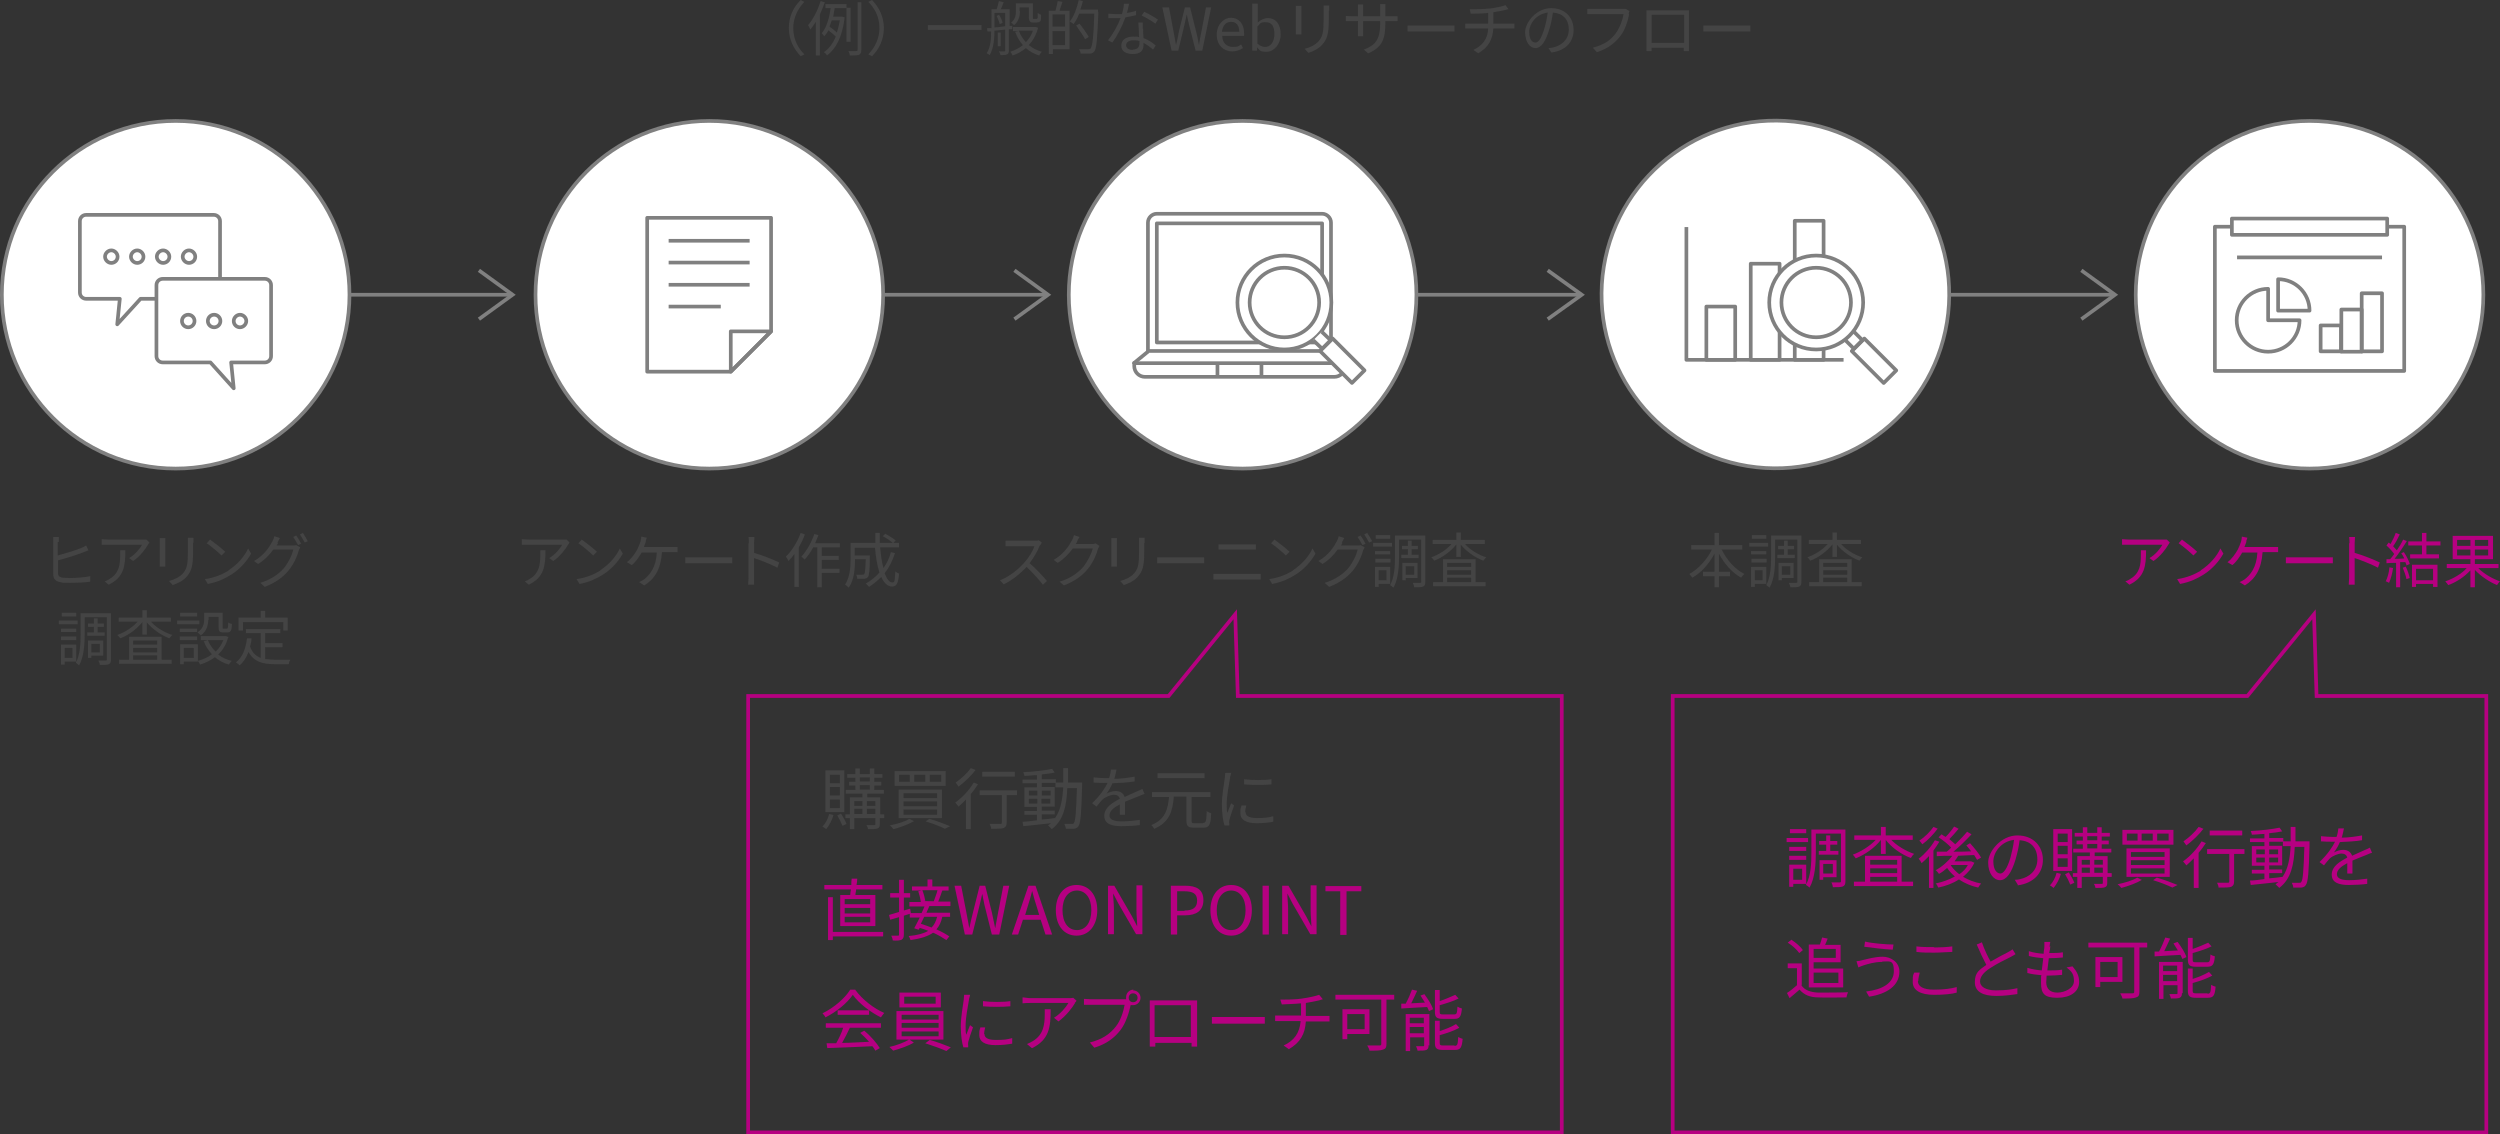 <?xml version="1.0" encoding="UTF-8"?>
<svg id="_レイヤー_2" data-name=" レイヤー 2" xmlns="http://www.w3.org/2000/svg" version="1.1" viewBox="0 0 676 306.7">
  <rect x="0" y="0" width="676" height="306.7" fill="#333333" stroke="none"/>
  <defs>
    <style>
      .cls-1, .cls-2, .cls-3, .cls-4, .cls-5, .cls-6 {
        stroke: gray;
      }

      .cls-1, .cls-2, .cls-7 {
        stroke-miterlimit: 10;
      }

      .cls-1, .cls-4, .cls-5 {
        fill: #fff;
      }

      .cls-2, .cls-3, .cls-7, .cls-6 {
        fill: none;
      }

      .cls-3, .cls-4 {
        stroke-width: 1px;
      }

      .cls-3, .cls-4, .cls-5, .cls-6 {
        stroke-linejoin: round;
      }

      .cls-8 {
        fill: #444;
      }

      .cls-8, .cls-9 {
        stroke-width: 0px;
      }

      .cls-9 {
        fill: #b60081;
      }

      .cls-7 {
        stroke: #b60081;
      }
    </style>
  </defs>
  <g id="DESIGN">
    <path class="cls-8" d="M216.5,0l1,.5c-1.8,1.9-3,4.3-3,7.1s1.1,5.2,3,7.1l-1,.5c-1.9-2-3.2-4.5-3.2-7.6S214.5,2,216.5,0h0Z"/>
    <path class="cls-8" d="M223,.7c-.4,1.1-.8,2.1-1.3,3.2v11.1h-1.1V5.9c-.5.8-1,1.5-1.5,2.1-.1-.3-.4-.9-.6-1.2,1.4-1.6,2.6-4,3.4-6.5l1.1.3h0ZM223.1,1.1h5.8v1.1h-3.2c-.1.7-.3,1.5-.4,2.3h2.4s.7.2.7.2c-.6,5.2-2.4,8.6-4.8,10.3-.1-.3-.5-.7-.8-.9,1.3-.9,2.4-2.3,3.2-4.2-.5-.5-1.3-1.2-2-1.7-.3.6-.7,1.1-1.1,1.6-.2-.2-.5-.6-.7-.8,1.4-1.7,2.1-4.4,2.4-6.8h-1.4v-1.1h0ZM224.9,5.5c-.2.6-.4,1.2-.6,1.7.7.5,1.5,1.1,2,1.6.3-1,.6-2.1.8-3.3h-2.2ZM230,11.3h-1.1V2.1h1.1v9.2ZM232.9.6v12.9c0,.7-.2,1.1-.6,1.3-.4.2-1.2.2-2.5.2,0-.3-.2-.8-.4-1.2,1,0,1.8,0,2.1,0,.3,0,.4,0,.4-.4V.6h1.1Z"/>
    <path class="cls-8" d="M235.8,15.2l-1-.5c1.8-1.9,3-4.3,3-7.1s-1.1-5.2-3-7.1L235.8,0c1.9,2,3.2,4.5,3.2,7.6s-1.3,5.7-3.2,7.6h0Z"/>
    <path class="cls-8" d="M265.4,6.8v1.3h-14.5v-1.3s14.5,0,14.5,0Z"/>
    <path class="cls-8" d="M272.8,7.9v5.8c0,.5-.1.8-.5,1-.4.2-.9.2-1.8.2,0-.3-.2-.7-.4-1h1.4c.2,0,.3,0,.3-.2v-5.7c-1,.1-2,.2-2.9.3,0,2-.2,4.8-1.3,6.6-.2-.2-.6-.4-.8-.5,1.1-1.7,1.2-4,1.2-5.9h-1c0,.1-.1-.9-.1-.9h1.2V2.5h1.4c.2-.7.5-1.6.6-2.2l1.3.3c-.3.7-.5,1.4-.8,1.9h2.4v4.5h.7c0,0,0,.9,0,.9h-.8ZM268.9,7.4c.9,0,1.9-.2,2.9-.3v-3.6h-2.9v3.9h0ZM270.2,4.1c.4.6.8,1.5.9,2.1l-.8.3c-.1-.6-.5-1.5-.8-2.2,0,0,.7-.3.7-.3ZM270.6,12.5h-.8v-3.7h.8v3.7ZM280.7,7.5c-.5,1.9-1.4,3.5-2.5,4.7,1,.8,2.1,1.4,3.5,1.8-.2.2-.6.7-.7,1-1.4-.4-2.6-1.1-3.6-2-1.1.9-2.3,1.6-3.6,2-.1-.3-.4-.8-.6-1,1.2-.4,2.4-1,3.4-1.8-.9-1-1.6-2.2-2.1-3.6l.9-.2h-1.5v-1.1h6.1s.7.2.7.2h0ZM275.8,3c0,1.2-.3,2.8-1.6,3.8-.2-.2-.6-.6-.8-.7,1.2-.9,1.3-2.1,1.3-3.1V.9h4.6v3.7c0,.3,0,.5,0,.5,0,0,.2,0,.3,0h.4c.1,0,.3,0,.4,0,0,0,.1-.1.2-.3,0-.2,0-.7,0-1.3.2.2.6.4.9.5,0,.6,0,1.3-.1,1.5,0,.3-.3.4-.5.5-.2,0-.5.1-.7.1h-.8c-.3,0-.6,0-.9-.3-.2-.2-.3-.5-.3-1.3V2h-2.5v1h0ZM275.5,8.3c.4,1.2,1.1,2.2,1.9,3.1.8-.8,1.5-1.9,1.9-3.1h-3.8Z"/>
    <path class="cls-8" d="M287.3.5c-.3.8-.6,1.7-.8,2.4h2.7v10.4h-4.5v1.3h-1.1V2.9h1.8c.2-.8.5-1.8.6-2.6l1.3.2h0ZM288,3.9h-3.4v3.3h3.4s0-3.3,0-3.3ZM288,12.2v-3.8h-3.4v3.8h3.4ZM297,3.4c-.3,7.3-.5,9.8-1.1,10.5-.4.4-.7.6-1.3.6-.6,0-1.5,0-2.4,0,0-.4-.2-.8-.4-1.2,1,0,2,0,2.4,0s.5,0,.7-.2c.5-.6.8-3,1-9.4h-4.1c-.4,1.1-.9,2-1.5,2.8-.2-.2-.7-.5-1-.7,1.1-1.4,1.9-3.6,2.4-5.8l1.1.3c-.2.8-.4,1.6-.7,2.3h4.8v.6h0ZM293.4,10.6c-.5-1-1.6-2.5-2.4-3.7l.9-.5c.9,1.1,2,2.7,2.5,3.6l-1,.6h0Z"/>
    <path class="cls-8" d="M304.7,3.5c.8-.1,1.7-.3,2.5-.6v1.2c-.8.2-1.8.4-2.9.6-.8,2.3-2.2,5-3.5,6.8l-1.2-.6c1.3-1.6,2.7-4.1,3.4-6-.5,0-1,0-1.4,0s-1.3,0-1.9,0v-1.2c.5,0,1.2.1,1.9.1s1.2,0,1.8,0c.2-.9.5-1.9.5-2.8h1.4c-.1.7-.4,1.7-.6,2.6h0ZM309.1,7.7c0,.6,0,1.6.1,2.6,1.4.5,2.5,1.3,3.3,2l-.7,1.1c-.7-.6-1.6-1.3-2.6-1.8,0,.3,0,.5,0,.7,0,1.3-.8,2.3-2.8,2.3s-3.2-.7-3.2-2.3,1.4-2.4,3.2-2.4,1.1,0,1.6.2c0-1.3-.1-2.9-.2-4h1.2c0,.7,0,1.2,0,1.7h0ZM306.3,13.4c1.3,0,1.8-.7,1.8-1.6s0-.4,0-.7c-.5-.2-1.1-.2-1.6-.2-1.2,0-2,.5-2,1.3s.6,1.3,1.9,1.3h0ZM308.7,4.2l.7-1c1.2.5,3,1.6,3.7,2.1l-.7,1.1c-.9-.7-2.6-1.7-3.7-2.2h0Z"/>
    <path class="cls-8" d="M314.6,2h1.5l1.2,6.4c.2,1.3.5,2.5.7,3.8h0c.3-1.3.6-2.5.8-3.8l1.6-6.4h1.4l1.6,6.4c.3,1.2.6,2.5.8,3.8h0c.2-1.3.4-2.5.7-3.8l1.2-6.4h1.4l-2.4,11.7h-1.8l-1.8-7.1c-.2-.9-.4-1.8-.6-2.7h0c-.2.9-.4,1.7-.6,2.7l-1.7,7.1h-1.8l-2.5-11.7h0Z"/>
    <path class="cls-8" d="M329,9.4c0-2.8,1.9-4.6,3.9-4.6s3.5,1.6,3.5,4.1,0,.6,0,.8h-5.9c0,1.9,1.2,3,2.9,3s1.5-.3,2.2-.7l.5,1c-.8.5-1.7.9-2.9.9-2.3,0-4.2-1.7-4.2-4.5h0ZM335.1,8.6c0-1.7-.8-2.7-2.2-2.7s-2.3,1-2.5,2.7h4.7Z"/>
    <path class="cls-8" d="M339.9,12.8h0v.9h-1.3V1h1.5v5.1c.7-.7,1.7-1.2,2.7-1.2,2.3,0,3.5,1.8,3.5,4.4s-1.8,4.7-3.8,4.7-1.7-.4-2.5-1.1h0ZM344.6,9.2c0-1.9-.6-3.2-2.3-3.2s-1.5.4-2.3,1.2v4.6c.8.7,1.6.9,2.1.9,1.4,0,2.5-1.3,2.5-3.5Z"/>
    <path class="cls-8" d="M351.9,2.8v5.3c0,.4,0,.9,0,1.2h-1.5c0-.2,0-.8,0-1.2V2.8c0-.3,0-.8,0-1.2h1.5c0,.3,0,.8,0,1.2h0ZM359.3,2.9v2.6c0,3.8-.5,5.1-1.7,6.5-1,1.2-2.6,1.9-3.8,2.3l-1-1.1c1.5-.4,2.8-1,3.8-2.1,1.1-1.3,1.3-2.6,1.3-5.7v-2.5c0-.5,0-1,0-1.4h1.5c0,.4,0,.8,0,1.4h0Z"/>
    <path class="cls-8" d="M369.9,14.4l-1.1-1c2.9-1.1,4.4-2.5,4.4-7v-.7h-4.6v2.6c0,.6,0,1.3,0,1.5h-1.4c0-.2,0-.8,0-1.5v-2.6h-1.7c-.7,0-1.4,0-1.6,0v-1.4c.1,0,.9.1,1.6.1h1.7v-2c0-.3,0-.8,0-1.2h1.4c0,.2,0,.6,0,1.2v2h4.6v-2c0-.6,0-1.2,0-1.3h1.4c0,.2,0,.7,0,1.3v2h1.8c.7,0,1.2,0,1.5,0v1.3c-.2,0-.8,0-1.5,0h-1.8v.6c0,4.3-.9,6.5-4.6,8.1h0Z"/>
    <path class="cls-8" d="M382.8,6.9h8.8c.8,0,1.4,0,1.7,0v1.6c-.3,0-1,0-1.7,0h-8.8c-.9,0-1.7,0-2.2,0v-1.6c.5,0,1.3,0,2.2,0Z"/>
    <path class="cls-8" d="M403,2.3c1.5-.2,3.3-.6,4.1-.9l.8,1.1c-.4,0-.7.2-.9.2-.8.2-2,.4-3.2.6v3.1h4.4c.4,0,.9,0,1.3,0v1.3c-.4,0-.8,0-1.2,0h-4.5c-.2,3-1.3,5.1-4.1,6.7l-1.3-.9c2.5-1.2,3.9-3,4-5.8h-4.8c-.5,0-1.1,0-1.4,0v-1.3c.4,0,.9,0,1.4,0h4.8v-2.9c-1.6.2-3.4.2-4.7.2l-.3-1.2c1.2,0,3.6,0,5.4-.2h0Z"/>
    <path class="cls-8" d="M419.5,14.2l-.8-1.2c.5,0,1-.1,1.4-.2,2-.5,4.1-2,4.1-4.8s-1.6-4.4-4.3-4.6c-.2,1.5-.5,3.1-1,4.6-1,3.3-2.2,5-3.7,5s-2.8-1.6-2.8-4.3,3.1-6.5,7-6.5,6.1,2.6,6.1,5.9-2.2,5.6-6,6.1h0ZM415.2,11.5c.8,0,1.6-1.1,2.4-3.8.4-1.3.7-2.8.9-4.3-3.1.4-5,3-5,5.2s.9,2.9,1.6,2.9Z"/>
    <path class="cls-8" d="M440.5,3.9c-.3,1.7-1.1,4.3-2.4,5.9-1.5,1.9-3.4,3.4-6.3,4.3l-1.1-1.2c3.1-.8,4.9-2.1,6.2-3.9,1.1-1.5,1.9-3.7,2.1-5.2h-8.2c-.6,0-1.2,0-1.6,0v-1.4c.4,0,1.1,0,1.6,0h8c.2,0,.5,0,.8,0l1,.6c-.1.2-.2.5-.2.8h0Z"/>
    <path class="cls-8" d="M446.7,2.8h8.6c.4,0,.9,0,1.4,0,0,.4,0,.8,0,1.2v7.9c0,.5,0,1.8,0,1.9h-1.4c0-.1,0-.5,0-.9h-8.7c0,.4,0,.8,0,.9h-1.4c0-.2,0-1.4,0-2V4c0-.4,0-.9,0-1.2.6,0,1.1,0,1.4,0h0ZM446.6,11.6h8.8v-7.6h-8.8v7.6Z"/>
    <path class="cls-8" d="M462.8,6.9h8.8c.8,0,1.4,0,1.7,0v1.6c-.3,0-1,0-1.7,0h-8.8c-.9,0-1.7,0-2.2,0v-1.6c.5,0,1.3,0,2.2,0Z"/>
    <path class="cls-8" d="M225.4,220.3c-.4,1.5-1.2,2.9-2,3.9-.2-.2-.7-.5-1-.7.8-.8,1.5-2.1,1.8-3.4l1.2.3h0ZM228.3,219.6h-5.1v-11.3h5.1v11.3ZM227.1,209.5h-2.7v2.3h2.7v-2.3ZM227.1,212.8h-2.7v2.3h2.7v-2.3ZM227.1,216.2h-2.7v2.3h2.7v-2.3ZM227.4,220c.6.9,1.2,2,1.5,2.8l-1.1.5c-.3-.8-.9-2-1.4-2.8l1-.5h0ZM239,221.2h-1.1v1.6c0,.6-.1,1-.6,1.2-.5.2-1.3.2-2.6.2,0-.3-.2-.8-.4-1.1.9,0,1.8,0,2.1,0,.2,0,.3,0,.3-.3v-1.6h-5.7v3h-1.2v-3h-1.2v-1h1.2v-4.6h3.4v-1h-4.5v-1h2.6v-1.2h-1.7v-1h1.7v-1.1h-2.2v-1h2.2v-1.5h1.2v1.5h2.7v-1.5h1.2v1.5h2.2v1h-2.2v1.1h1.9v1h-1.9v1.2h2.6v1h-4.5v1h3.5v4.6h1.1v1h0ZM231,216.6v1.3h2.2v-1.3h-2.2ZM231,220.1h2.2v-1.4h-2.2v1.4ZM232.5,211.3h2.7v-1.1h-2.7v1.1ZM232.5,213.5h2.7v-1.2h-2.7v1.2ZM234.4,216.6v1.3h2.3v-1.3h-2.3ZM236.7,220.1v-1.4h-2.3v1.4h2.3Z"/>
    <path class="cls-8" d="M247.2,222c-1.5.9-3.7,1.7-5.6,2.2-.2-.3-.7-.8-1-1,1.9-.4,4.1-1,5.3-1.8l1.2.6h0ZM255.7,208.5v4h-13.8v-4h13.8ZM254.7,213.5v7.7h-11.7v-7.7h11.7ZM243.1,211.4h2.9v-1.9h-2.9v1.9ZM244.3,215.8h9.1v-1.3h-9.1v1.3ZM244.3,218h9.1v-1.3h-9.1v1.3ZM244.3,220.3h9.1v-1.4h-9.1v1.4ZM247.2,211.4h3v-1.9h-3v1.9ZM251.3,221.4c2,.6,4.2,1.4,5.6,2l-1.4.7c-1.2-.6-3.2-1.4-5.2-2l1-.7h0ZM251.4,211.4h3.1v-1.9h-3.1v1.9Z"/>
    <path class="cls-8" d="M264.5,212c-.6.9-1.2,1.8-2,2.7v9.5h-1.3v-8c-.7.7-1.4,1.4-2,1.9-.2-.3-.7-.8-.9-1.1,1.9-1.3,3.8-3.4,5-5.4l1.2.5h0ZM263.8,208.2c-1.2,1.6-3,3.3-4.6,4.5-.2-.3-.6-.8-.8-1.1,1.5-1,3.2-2.6,4.1-3.9l1.3.5h0ZM274.9,215h-2.7v7.4c0,.8-.2,1.2-.8,1.5-.6.2-1.6.2-3.4.2,0-.4-.2-.9-.4-1.3,1.3,0,2.5,0,2.8,0,.3,0,.5,0,.5-.4v-7.4h-6v-1.3h10.1v1.3h0ZM274.4,210h-8.8v-1.3h8.8v1.3Z"/>
    <path class="cls-8" d="M292.6,211.9s0,.5,0,.7c-.2,7.5-.4,10-1,10.8-.3.5-.7.6-1.2.7-.5,0-1.3,0-2.2,0,0-.4-.2-.9-.4-1.3.9,0,1.7,0,2,0s.5,0,.6-.3c.4-.5.6-2.9.8-9.4h-2.6c-.2,4.8-1,8.7-4.2,11.1-.2-.3-.7-.7-1-1,.3-.2.5-.4.8-.6-2.7.3-5.5.6-7.5.8l-.2-1.2c1.1,0,2.4-.2,3.9-.4v-1.5h-3.4v-1h3.4v-1.1h-3.4v-5.3h3.4v-1.1h-3.9v-1h3.9v-1.2c-1.2,0-2.3.2-3.4.2,0-.3-.2-.7-.3-1,2.7-.1,5.9-.5,7.8-.9l.7,1c-1,.2-2.2.4-3.5.5v1.3h3.8v1h-3.8v1.1h3.5v5.3h-3.5v1.1h3.5v1h-3.5v1.4c1.2-.1,2.4-.2,3.6-.4h0c1.5-2.1,2-5,2.2-8.3h-2.1v-1.3h2.1c0-1.3,0-2.6,0-3.9h1.3c0,1.3,0,2.7,0,3.9h3.8,0ZM278.2,215.1h2.3v-1.3h-2.3v1.3ZM280.5,217.3v-1.3h-2.3v1.3h2.3ZM281.7,213.8v1.3h2.4v-1.3h-2.4ZM284,216h-2.4v1.3h2.4v-1.3Z"/>
    <path class="cls-8" d="M301.3,210.6c1.8,0,3.8-.3,5.5-.6v1.3c-1.8.3-4,.4-6,.5-.4,1-1,2-1.6,2.8.7-.4,1.7-.7,2.5-.7,1.2,0,2.1.6,2.4,1.6,1.2-.6,2.3-1,3.3-1.5.5-.2,1-.4,1.5-.7l.6,1.4c-.5.1-1.1.4-1.6.6-1,.4-2.3.9-3.7,1.5,0,1,0,2.6,0,3.5h-1.4c0-.7,0-1.9,0-2.8-1.7.9-2.8,1.8-2.8,3s1.4,1.6,3.3,1.6,3.3-.2,4.9-.4v1.4c-1.4.2-3.4.3-5,.3-2.6,0-4.6-.6-4.6-2.8s2.1-3.5,4.2-4.6c-.2-.8-.8-1.1-1.6-1.1s-2.3.6-3.1,1.3c-.5.5-1,1.2-1.6,1.9l-1.2-.9c2.3-2.2,3.5-4.1,4.2-5.5h-.8c-.8,0-2,0-3-.1v-1.4c1,.1,2.2.2,3,.2s.8,0,1.2,0c.3-.8.4-1.6.5-2.3h1.5c-.1.7-.3,1.4-.5,2.2h0Z"/>
    <path class="cls-8" d="M325.4,222.5c.7,0,.8-.5.9-3.2.3.3.9.5,1.2.6-.1,3.1-.5,3.9-2.1,3.9h-2.6c-1.6,0-2-.5-2-2v-6.4h-3.4c-.3,3.9-1.2,7-5.3,8.7-.2-.3-.5-.8-.8-1,3.8-1.5,4.5-4.3,4.8-7.6h-4.6v-1.3h15.8v1.3h-5.1v6.4c0,.6.1.7.8.7h2.3ZM325.7,210.4h-12.7v-1.3h12.7v1.3Z"/>
    <path class="cls-8" d="M332.6,210.4c-.3,1.7-.9,4.9-.9,6.9s0,1.6.2,2.5c.3-.8.7-1.9,1-2.6l.8.6c-.5,1.3-1.1,3.2-1.3,4,0,.3-.1.6,0,.8,0,.2,0,.5,0,.6h-1.3c-.4-1.2-.7-3.3-.7-5.7s.6-5.7.8-7.2c0-.4.1-.9.1-1.3h1.6c0,.4-.3,1-.3,1.3h0ZM336.8,219.6c0,.8.6,1.6,3,1.6s3-.1,4.5-.5v1.5c-1.1.2-2.6.4-4.5.4-3,0-4.4-1-4.4-2.7s.1-1.2.3-2.1h1.3c-.2.8-.3,1.3-.3,1.8h0ZM343.8,210.6v1.5c-1.9.2-5.4.2-7.4,0v-1.4c2,.3,5.6.3,7.4,0Z"/>
    <path class="cls-9" d="M229.9,242c0-.5.1-.9.2-1.5h-7.2v-1.2h7.3c0-.6,0-1.2.1-1.7h1.5c0,.6-.1,1.2-.2,1.7h7v1.2h-7.1c0,.5-.2,1-.2,1.5h5.4v8.4h-9.5v-8.4h2.7,0ZM238.8,253.2h-13.6v1h-1.3v-11.6h1.3v9.4h13.6v1.2ZM235.3,243.1h-6.9v1.4h6.9v-1.4ZM235.3,245.5h-6.9v1.5h6.9v-1.5ZM235.3,247.9h-6.9v1.5h6.9v-1.5Z"/>
    <path class="cls-9" d="M251.3,245c-.3.6-.5,1.2-.8,1.8h6.4v1.1h-2.1c-.3,1.4-.8,2.5-1.6,3.4,1.4.6,2.6,1.3,3.5,1.9l-.8,1c-.9-.6-2.2-1.4-3.6-2-1.4,1-3.4,1.6-6.1,2-.1-.4-.3-.8-.5-1.1,2.4-.2,4.1-.7,5.3-1.4-.8-.3-1.5-.6-2.3-.8l-.3.5-1.2-.4c.4-.8,1-1.8,1.5-2.9h-2.7v-1l-1.6.5v5.1c0,.8-.2,1.1-.6,1.4-.5.2-1.2.3-2.4.2,0-.3-.2-.9-.4-1.3.8,0,1.5,0,1.8,0,.2,0,.3,0,.3-.3v-4.7l-2.4.7-.3-1.3c.7-.2,1.7-.5,2.7-.8v-3.9h-2.4v-1.2h2.4v-3.6h1.3v3.6h1.7v1.2h-1.7v3.5l1.7-.5.2,1.2h2.9c.3-.6.5-1.2.8-1.8h-4.1v-1.2h3.1c-.1-.8-.4-2-.7-2.9l.9-.2h-2.6v-1.1h4.2v-1.9h1.3v1.9h4.4v1.1h-2.3.6c-.4,1.1-.8,2.3-1.1,3h3.3v1.2h-5.7ZM249.9,247.9c-.3.6-.6,1.3-.9,1.9.9.3,1.9.6,2.9,1,.7-.7,1.2-1.7,1.5-2.9h-3.5ZM249.4,240.7c.4,1,.7,2.2.8,2.9h-.5c0,.1,3.2.1,3.2.1h-.4c.3-.9.8-2.1,1-3h-4.1Z"/>
    <path class="cls-9" d="M258.2,239.5h1.7l1.4,7.2c.3,1.4.5,2.8.8,4.3h0c.3-1.4.6-2.8,1-4.3l1.8-7.2h1.5l1.8,7.2c.3,1.4.6,2.8.9,4.3h0c.3-1.4.5-2.9.8-4.3l1.4-7.2h1.6l-2.7,13.2h-2l-2-8c-.2-1-.4-2-.6-3h0c-.2,1-.5,2-.7,3l-2,8h-2l-2.8-13.2h0Z"/>
    <path class="cls-9" d="M278.1,239.5h1.9l4.5,13.2h-1.8l-1.3-4h-4.8l-1.3,4h-1.7l4.5-13.2ZM277,247.4h4l-.6-2c-.5-1.5-.9-2.9-1.3-4.5h0c-.4,1.5-.8,3-1.3,4.5l-.6,2h0Z"/>
    <path class="cls-9" d="M285.5,246.1c0-4.2,2.3-6.8,5.6-6.8s5.6,2.6,5.6,6.8-2.3,6.9-5.6,6.9-5.6-2.6-5.6-6.9ZM295.1,246.1c0-3.3-1.6-5.3-3.9-5.3s-3.9,2-3.9,5.3,1.5,5.4,3.9,5.4,3.9-2.1,3.9-5.4Z"/>
    <path class="cls-9" d="M299.6,239.5h1.7l4.8,8.3,1.4,2.7h0c0-1.3-.2-2.8-.2-4.2v-6.9h1.6v13.2h-1.7l-4.8-8.3-1.4-2.7h0c0,1.3.2,2.7.2,4.1v6.9h-1.6v-13.2h0Z"/>
    <path class="cls-9" d="M316.7,239.5h3.8c3,0,4.9,1,4.9,3.9s-2,4.1-4.9,4.1h-2.2v5.2h-1.7v-13.2h0ZM320.3,246.2c2.3,0,3.4-.8,3.4-2.7s-1.2-2.5-3.5-2.5h-1.9v5.3h2Z"/>
    <path class="cls-9" d="M327.3,246.1c0-4.2,2.3-6.8,5.6-6.8s5.6,2.6,5.6,6.8-2.3,6.9-5.6,6.9-5.6-2.6-5.6-6.9ZM336.8,246.1c0-3.3-1.6-5.3-3.9-5.3s-3.9,2-3.9,5.3,1.5,5.4,3.9,5.4,3.9-2.1,3.9-5.4Z"/>
    <path class="cls-9" d="M341.4,239.5h1.7v13.2h-1.7v-13.2Z"/>
    <path class="cls-9" d="M346.7,239.5h1.7l4.8,8.3,1.4,2.7h0c0-1.3-.2-2.8-.2-4.2v-6.9h1.6v13.2h-1.7l-4.8-8.3-1.4-2.7h0c0,1.3.2,2.7.2,4.1v6.9h-1.6v-13.2h0Z"/>
    <path class="cls-9" d="M362.4,241h-4v-1.4h9.7v1.4h-4v11.8h-1.7v-11.8h0Z"/>
    <path class="cls-9" d="M231.3,267.7c1.9,2.6,5,5,7.8,6.2-.3.3-.6.8-.9,1.2-2.8-1.4-5.9-3.7-7.6-6.1-1.5,2.2-4.4,4.6-7.4,6.1-.1-.3-.5-.8-.8-1.1,3.1-1.5,6.1-4.1,7.5-6.4h1.4ZM223.4,276.7h14.8v1.2h-8.4c-.6,1.3-1.4,2.9-2.1,4.1,2.2,0,4.8-.2,7.3-.3-.7-.8-1.6-1.7-2.4-2.4l1.1-.6c1.7,1.4,3.4,3.4,4.2,4.7l-1.2.7c-.2-.4-.5-.8-.8-1.2-4.4.2-9.1.4-12.2.5l-.2-1.3c.8,0,1.7,0,2.6,0,.7-1.2,1.5-2.9,1.9-4.2h-4.7v-1.2h0ZM235,273.2v1.2h-8.5v-1.2h8.5Z"/>
    <path class="cls-9" d="M245.9,281.1l1.2.8c-1.4.9-3.8,1.7-5.6,2.2-.2-.3-.7-.7-1-1,1.9-.4,4.2-1.3,5.3-2h-3.4v-7.7h12.7v7.7h-9.3ZM254.4,272.4h-11.2v-4h11.2v4ZM243.8,275.7h10v-1.3h-10v1.3ZM243.8,277.9h10v-1.3h-10v1.3ZM243.8,280.2h10v-1.3h-10v1.3ZM253,269.5h-8.5v1.9h8.5v-1.9ZM251.4,281.2c1.9.5,4.2,1.4,5.7,2l-1.2,1c-1.3-.6-3.8-1.5-5.7-2.1l1.2-.9h0Z"/>
    <path class="cls-9" d="M262,270.4c-.3,1.7-.9,4.9-.9,6.9s0,1.6.2,2.5c.3-.8.7-1.9,1-2.6l.8.6c-.5,1.3-1.1,3.2-1.3,4,0,.3-.1.6,0,.8,0,.2,0,.5,0,.6h-1.3c-.4-1.2-.7-3.3-.7-5.7s.6-5.7.8-7.2c0-.4.1-.9.1-1.3h1.6c0,.4-.3,1-.3,1.3h0ZM266.2,279.6c0,.8.6,1.6,3,1.6s3-.1,4.5-.5v1.5c-1.1.2-2.6.4-4.5.4-3,0-4.4-1-4.4-2.7s.1-1.2.3-2.1h1.3c-.2.8-.3,1.3-.3,1.8h0ZM273.2,270.6v1.5c-1.9.2-5.4.2-7.4,0v-1.4c2,.3,5.6.3,7.4,0h0Z"/>
    <path class="cls-9" d="M290.7,271.2c-.7,1.2-2.4,3.5-4.5,5l-1.2-1c1.7-1,3.3-2.9,3.9-4h-10.3c-.7,0-1.4,0-2.1.1v-1.6c.6,0,1.4.2,2.1.2h10.3c.3,0,1,0,1.3-.1l.9.8c-.1.2-.4.5-.5.6h0ZM279,283.4l-1.3-1.1c.5-.2,1.1-.5,1.6-.8,2.8-1.7,3.2-4.3,3.2-7.3s0-.8,0-1.3h1.6c0,4.9-.4,8.2-5,10.5h0Z"/>
    <path class="cls-9" d="M306.4,267.8c1.1,0,2,.9,2,2s-.9,2-2,2-.5,0-.7-.1c0,0,0,.1,0,.2-.4,1.9-1.3,4.8-2.7,6.6-1.6,2.1-3.8,3.8-7.1,4.8l-1.2-1.4c3.5-.9,5.5-2.4,7-4.3,1.3-1.6,2.1-4.1,2.4-5.9h-9.2c-.7,0-1.3,0-1.8,0v-1.6c.5,0,1.2.1,1.8.1h9c.2,0,.4,0,.6,0,0-.2,0-.4,0-.6,0-1.1.9-2,2-2h0ZM306.4,271c.7,0,1.2-.5,1.2-1.2s-.5-1.2-1.2-1.2-1.2.5-1.2,1.2.5,1.2,1.2,1.2Z"/>
    <path class="cls-9" d="M312.4,270.5h9.7c.4,0,1,0,1.6,0,0,.5,0,1,0,1.4v8.9c0,.6,0,2,0,2.2h-1.5c0-.1,0-.6,0-1h-9.8c0,.5,0,.9,0,1h-1.5c0-.2,0-1.6,0-2.2v-8.9c0-.4,0-1,0-1.4.7,0,1.2,0,1.6,0h0ZM312.2,280.4h9.8v-8.6h-9.8v8.6Z"/>
    <path class="cls-9" d="M330.2,275h9.9c.9,0,1.5,0,1.9,0v1.8c-.4,0-1.1,0-1.9,0h-9.9c-1,0-1.9,0-2.5,0v-1.8c.5,0,1.5,0,2.5,0h0Z"/>
    <path class="cls-9" d="M352.1,270c1.6-.2,3.8-.7,4.6-1l1,1.2c-.4.1-.8.2-1,.3-.9.2-2.3.5-3.6.7v3.5h5c.4,0,1,0,1.4,0v1.5c-.4,0-.9,0-1.4,0h-5c-.2,3.4-1.5,5.7-4.6,7.5l-1.4-1c2.8-1.3,4.3-3.3,4.6-6.6h-5.3c-.6,0-1.2,0-1.6,0v-1.5c.4,0,1,0,1.6,0h5.4v-3.3c-1.8.2-3.9.2-5.2.3l-.4-1.3c1.4,0,4.1,0,6-.3h0Z"/>
    <path class="cls-9" d="M377.1,270.3h-2.2v11.9c0,1-.2,1.4-.9,1.6-.7.3-2,.3-3.7.3,0-.4-.4-1-.6-1.4,1.4,0,2.9,0,3.3,0,.4,0,.5-.1.5-.5v-11.9h-12.4v-1.3h15.9v1.3h0ZM364.3,279.6v1.4h-1.3v-8.1h7.3v6.7h-6,0ZM364.3,274.2v4.1h4.7v-4.1h-4.7Z"/>
    <path class="cls-9" d="M385.2,268.9c.9,1.2,2,2.9,2.3,4l-1.1.5c-.1-.3-.3-.7-.5-1.1-2.5.1-5.1.3-7,.4v-1.3c.3,0,.7,0,1.2,0,.6-1.1,1.3-2.7,1.7-3.8l1.4.3c-.5,1.1-1.1,2.4-1.6,3.4l3.7-.2c-.4-.6-.8-1.3-1.2-1.9l1.1-.4h0ZM386.3,282.6c0,.7-.1,1-.6,1.3-.5.2-1.3.2-2.4.2,0-.3-.3-.9-.4-1.2.8,0,1.6,0,1.9,0,.2,0,.3,0,.3-.3v-2.1h-3.8v3.7h-1.2v-10h6.4v8.5h0ZM381.2,275.2v1.5h3.8v-1.5h-3.8ZM385,279.4v-1.7h-3.8v1.7h3.8ZM390.2,275.5c-1.7,0-2.2-.4-2.2-1.9v-5.9h1.3v3c1.5-.5,3.1-1.2,4.2-1.7l.9,1c-1.4.7-3.3,1.3-5.1,1.8v1.8c0,.6.1.7,1,.7h2.9c.7,0,.8-.3.9-2.1.3.2.8.4,1.2.5-.2,2.2-.6,2.8-2,2.8h-3.1ZM393.3,282.8c.8,0,.9-.4,1-2.4.3.2.8.4,1.2.5-.2,2.4-.6,3-2.1,3h-3.2c-1.7,0-2.2-.4-2.2-1.9v-6h1.3v2.8c1.6-.5,3.3-1.2,4.4-1.9l.9,1c-1.4.8-3.4,1.5-5.3,2v2.1c0,.6.2.7,1,.7h3,0Z"/>
    <path class="cls-9" d="M488.9,227.7h-5.8v-1.1h5.8v1.1ZM484.9,239v.8h-1.1v-6h4.6v5.2h-3.5,0ZM488.4,230.1h-4.6v-1.1h4.6v1.1ZM483.8,231.4h4.6v1.1h-4.6v-1.1ZM488.4,225.3h-4.4v-1.1h4.4v1.1ZM484.9,234.9v3h2.4v-3h-2.4ZM499,238.3c0,.8-.2,1.2-.7,1.4-.5.2-1.4.2-2.7.2,0-.3-.2-1-.4-1.3,1,0,1.9,0,2.2,0,.3,0,.4,0,.4-.4v-12.8h-6.8v5.2c0,2.8-.2,6.8-1.7,9.4-.2-.2-.7-.6-1-.7,1.4-2.5,1.5-6,1.5-8.6v-6.4h9.2v14h0ZM493.8,230.1v-1.7h-1.9v-1h1.9v-1.5h1.1v1.5h1.9v1h-1.9v1.7h2.2v1h-5.3v-1h2ZM493,237.2v.7h-1v-5.3h4.6v4.6h-3.6ZM493,233.6v2.6h2.6v-2.6h-2.6Z"/>
    <path class="cls-9" d="M511.3,227c1.6,1.7,4,3.1,6.3,3.9-.3.2-.7.7-.9,1.1-2.5-.9-5.2-2.8-6.8-4.9v3.8h-1.3v-3.8c-1.6,2.1-4.3,4-6.8,5-.2-.3-.6-.8-.8-1,2.2-.8,4.6-2.3,6.2-4h-5.8v-1.2h7.2v-2.3h1.3v2.3h7.3v1.2h-5.9ZM514.3,238.4h3v1.2h-16v-1.2h3v-7h9.9v7ZM505.7,232.5v1.3h7.3v-1.3h-7.3ZM513,234.8h-7.3v1.3h7.3v-1.3ZM505.7,238.4h7.3v-1.3h-7.3v1.3h0Z"/>
    <path class="cls-9" d="M524.4,227.6c-.5.8-1,1.6-1.6,2.4v10.1h-1.2v-8.6c-.7.7-1.4,1.4-2,1.9-.1-.3-.5-.9-.8-1.2,1.6-1.2,3.3-3.1,4.4-5l1.2.4h0ZM524,224c-1.1,1.5-2.7,3.2-4.2,4.3-.2-.3-.5-.7-.8-1,1.4-.9,3-2.5,3.8-3.7l1.2.5h0ZM533.9,233.2c-.7,1.6-1.8,2.8-3.1,3.9,1.4.8,3.1,1.5,4.9,1.8-.3.3-.6.8-.8,1.1-1.9-.4-3.7-1.2-5.2-2.2-1.7,1.1-3.6,1.8-5.6,2.2-.1-.3-.4-.9-.7-1.1,1.8-.4,3.6-1,5.2-1.9-.8-.7-1.5-1.4-2.1-2.3-.7.6-1.4,1.2-2.2,1.6-.2-.3-.6-.8-.9-1,1.7-.9,3.4-2.4,4.5-3.9-1.5,0-3,0-4.2.1v-1.2c-.1,0,2.7,0,2.7,0,.4-.3.8-.7,1.2-1.1-.8-.9-2.2-2-3.4-2.8l.8-.8c.3.2.7.5,1.1.7.8-.8,1.7-1.9,2.3-2.8l1.2.6c-.8,1-1.7,2-2.5,2.8.6.5,1.2,1,1.6,1.4,1.2-1.2,2.4-2.4,3.2-3.4l1.2.7c-1.4,1.5-3.2,3.3-4.9,4.7,1.5,0,3.2,0,4.8-.1-.4-.6-.9-1.1-1.3-1.6l1-.6c1.1,1.2,2.4,2.8,3,3.9l-1.1.6c-.2-.4-.5-.8-.8-1.3l-4.3.2c-.3.5-.6,1-1,1.5h4.5c0,0,.9.4.9.4h0ZM527.5,234c.6.9,1.4,1.7,2.3,2.4,1-.7,1.8-1.5,2.3-2.5h-4.6Z"/>
    <path class="cls-9" d="M545.6,239.2l-.8-1.3c.6,0,1.1-.1,1.5-.2,2.3-.5,4.6-2.2,4.6-5.3s-1.7-5-4.8-5.2c-.2,1.7-.6,3.5-1.1,5.2-1.1,3.7-2.5,5.6-4.2,5.6s-3.2-1.8-3.2-4.8,3.5-7.3,7.9-7.3,6.9,3,6.9,6.6-2.5,6.3-6.8,6.9h0ZM540.9,236.2c.8,0,1.8-1.2,2.7-4.2.4-1.5.8-3.2,1-4.9-3.5.4-5.6,3.4-5.6,5.8s1,3.3,1.9,3.3h0Z"/>
    <path class="cls-9" d="M557.3,236.2c-.4,1.5-1.2,2.9-2,3.9-.2-.2-.7-.5-1-.7.8-.8,1.5-2.1,1.8-3.4l1.2.3h0ZM560.3,235.5h-5.1v-11.3h5.1v11.3ZM559.1,225.4h-2.7v2.3h2.7v-2.3ZM559.1,228.7h-2.7v2.3h2.7v-2.3ZM559.1,232.1h-2.7v2.3h2.7v-2.3ZM559.4,235.9c.6.9,1.2,2,1.5,2.8l-1.1.5c-.3-.8-.9-2-1.4-2.8l1-.5h0ZM570.9,237.1h-1.1v1.6c0,.6-.1,1-.6,1.2-.5.2-1.3.2-2.6.2,0-.3-.2-.8-.4-1.1.9,0,1.8,0,2.1,0,.2,0,.3,0,.3-.3v-1.6h-5.7v3h-1.2v-3h-1.2v-1h1.2v-4.6h3.4v-1h-4.5v-1h2.6v-1.2h-1.7v-1h1.7v-1.1h-2.2v-1h2.2v-1.5h1.2v1.5h2.7v-1.5h1.2v1.5h2.2v1h-2.2v1.1h1.9v1h-1.9v1.2h2.6v1h-4.5v1h3.5v4.6h1.1v1h0ZM562.9,232.5v1.3h2.2v-1.3h-2.2ZM562.9,236h2.2v-1.4h-2.2v1.4ZM564.4,227.2h2.7v-1.1h-2.7v1.1ZM564.4,229.4h2.7v-1.2h-2.7v1.2ZM566.3,232.5v1.3h2.3v-1.3h-2.3ZM568.6,236v-1.4h-2.3v1.4h2.3Z"/>
    <path class="cls-9" d="M579.2,237.9c-1.5.9-3.7,1.7-5.6,2.2-.2-.3-.7-.8-1-1,1.9-.4,4.1-1,5.3-1.8l1.2.6h0ZM587.7,224.4v4h-13.8v-4h13.8ZM586.7,229.4v7.7h-11.7v-7.7h11.7ZM575.1,227.3h2.9v-1.9h-2.9v1.9ZM576.2,231.7h9.1v-1.3h-9.1v1.3ZM576.2,233.9h9.1v-1.3h-9.1v1.3ZM576.2,236.2h9.1v-1.4h-9.1v1.4ZM579.1,227.3h3v-1.9h-3v1.9ZM583.2,237.3c2,.6,4.2,1.4,5.6,2l-1.4.7c-1.2-.6-3.2-1.4-5.2-2l1-.7h0ZM583.3,227.3h3.1v-1.9h-3.1v1.9Z"/>
    <path class="cls-9" d="M596.5,227.9c-.6.9-1.2,1.8-2,2.7v9.5h-1.3v-8c-.7.7-1.4,1.4-2,1.9-.2-.3-.7-.8-.9-1.1,1.9-1.3,3.8-3.4,5-5.4l1.2.5h0ZM595.8,224.1c-1.2,1.6-3,3.3-4.6,4.5-.2-.3-.6-.8-.8-1.1,1.5-1,3.2-2.6,4.1-3.9l1.3.5h0ZM606.8,230.9h-2.7v7.4c0,.8-.2,1.2-.8,1.5-.6.2-1.6.2-3.4.2,0-.4-.2-.9-.4-1.3,1.3,0,2.5,0,2.8,0,.3,0,.5,0,.5-.4v-7.4h-6v-1.3h10.1v1.3h0ZM606.3,225.9h-8.8v-1.3h8.8v1.3Z"/>
    <path class="cls-9" d="M624.5,227.8s0,.5,0,.7c-.2,7.5-.4,10-1,10.8-.3.5-.7.6-1.2.7-.5,0-1.4,0-2.2,0,0-.4-.2-.9-.4-1.3.9,0,1.7,0,2,0s.5,0,.6-.3c.4-.5.6-2.9.8-9.4h-2.6c-.2,4.8-1,8.7-4.2,11.1-.2-.3-.7-.7-1-1,.3-.2.5-.4.8-.6-2.7.3-5.5.6-7.5.8l-.2-1.2c1.1,0,2.4-.2,3.9-.4v-1.5h-3.4v-1h3.4v-1.1h-3.4v-5.3h3.4v-1.1h-3.9v-1h3.9v-1.2c-1.2,0-2.3.2-3.4.2,0-.3-.2-.7-.3-1,2.7-.1,5.9-.5,7.8-.9l.7,1c-1,.2-2.2.4-3.5.5v1.3h3.8v1h-3.8v1.1h3.5v5.3h-3.5v1.1h3.5v1h-3.5v1.4c1.2-.1,2.4-.2,3.6-.4h0c1.5-2.1,2-5,2.2-8.3h-2.1v-1.3h2.1c0-1.3,0-2.6,0-3.9h1.3c0,1.3,0,2.7,0,3.9h3.8ZM610.1,231h2.3v-1.3h-2.3v1.3ZM612.4,233.2v-1.3h-2.3v1.3h2.3ZM613.6,229.7v1.3h2.4v-1.3h-2.4ZM616,231.9h-2.4v1.3h2.4v-1.3Z"/>
    <path class="cls-9" d="M633.2,226.5c1.8,0,3.8-.3,5.5-.6v1.3c-1.8.3-4,.4-6,.5-.4,1-1,2-1.6,2.8.7-.4,1.7-.7,2.5-.7,1.2,0,2.1.6,2.4,1.6,1.2-.6,2.3-1,3.3-1.5.5-.2,1-.4,1.5-.7l.6,1.4c-.5.1-1.1.4-1.6.6-1,.4-2.3.9-3.7,1.5,0,1,0,2.6,0,3.5h-1.4c0-.7,0-1.9,0-2.8-1.7.9-2.8,1.8-2.8,3s1.4,1.6,3.3,1.6,3.3-.2,4.9-.4v1.4c-1.4.2-3.4.3-5,.3-2.6,0-4.6-.6-4.6-2.8s2.1-3.5,4.2-4.6c-.2-.8-.8-1.1-1.6-1.1s-2.3.6-3.1,1.3c-.5.5-1,1.2-1.6,1.9l-1.2-.9c2.3-2.2,3.5-4.1,4.2-5.5h-.8c-.8,0-2,0-3-.1v-1.4c1,.1,2.2.2,3,.2s.8,0,1.2,0c.3-.8.4-1.6.5-2.3h1.5c-.1.7-.3,1.4-.5,2.2h0Z"/>
    <path class="cls-9" d="M487.1,266.4c.8,1.3,2.4,1.9,4.5,2,2,0,6,0,8.1-.1-.1.3-.4,1-.4,1.4-2,0-5.7.1-7.6,0-2.3,0-3.9-.7-5.1-2.1-.9.8-1.8,1.5-2.7,2.3l-.7-1.4c.8-.5,1.8-1.3,2.7-2.1v-4.6h-2.5v-1.3h3.8v5.7h0ZM486.5,257.7c-.6-.9-1.9-2.1-3.1-2.8l1-.8c1.2.8,2.5,1.9,3.1,2.8l-1.1.9ZM489.1,255.4h3c.2-.6.5-1.4.6-1.9l1.5.3c-.2.6-.5,1.2-.7,1.7h4.2v4.7h-7.3v1.7h8v5.1h-9.3v-11.5h0ZM490.4,256.6v2.4h6v-2.4h-6ZM490.4,263v2.8h6.7v-2.8h-6.7Z"/>
    <path class="cls-9" d="M508.9,260.1c-2.1,0-3.9.6-4.9.9-.6.2-1.1.4-1.5.6l-.5-1.7c.5,0,1.1-.1,1.7-.3,1.3-.3,3.3-.9,5.4-.9s4.5,1.4,4.5,4c0,3.9-3.5,6.1-8.2,6.8l-.8-1.4c4.4-.5,7.5-2.3,7.5-5.5s-1.2-2.6-3.1-2.6h0ZM512,255.4l-.2,1.4c-2-.1-5.6-.5-7.7-.8l.2-1.4c2,.5,5.9.8,7.7.8h0Z"/>
    <path class="cls-9" d="M518.6,265.3c0,1.4,1.4,2.3,4.3,2.3s4.8-.3,6.2-.7v1.5c-1.3.4-3.6.6-6.1.6-3.7,0-5.8-1.2-5.8-3.5s.2-1.8.4-2.5h1.5c-.2.9-.4,1.5-.4,2.2h0ZM523,256.2c1.7,0,3.6-.1,4.9-.3v1.5c-1.2,0-3.2.2-4.9.2s-3.3,0-4.8-.2v-1.5c1.3.2,3,.2,4.8.2h0Z"/>
    <path class="cls-9" d="M538.3,260c1.7-1,3.6-2,4.6-2.5.5-.3.9-.5,1.3-.8l.8,1.3c-.4.3-.9.5-1.4.8-1.2.6-3.7,1.8-5.5,3-1.7,1.1-2.7,2.3-2.7,3.6s1.4,2.4,4.3,2.4,4.4-.3,5.8-.6v1.6c-1.4.2-3.4.5-5.7.5-3.4,0-5.8-1-5.8-3.7s1.2-3.3,3.1-4.7c-.8-1.5-1.8-3.6-2.6-5.5l1.4-.6c.7,2,1.6,3.9,2.4,5.3h0Z"/>
    <path class="cls-9" d="M554.4,255.8c0,.5-.1,1.1-.3,1.9,1.4,0,2.6,0,3.7-.2v1.4c-1.2.1-2.2.2-3.7.2h-.1c-.1,1.1-.3,2.2-.4,3.3h.3c1.2,0,2.5,0,3.7-.2v1.4c-1.2.1-2.3.2-3.6.2h-.6c0,.7-.1,1.4-.1,1.8,0,1.7,1,2.8,3,2.8s4.5-1.2,4.5-3.1-.6-2.6-2-3.7l1.6-.3c1.2,1.4,1.8,2.6,1.8,4.2,0,2.7-2.4,4.3-5.9,4.3s-4.4-1.1-4.4-4,0-1.2.1-2.1c-1.3-.1-2.7-.3-3.8-.6v-1.4c1.3.4,2.6.6,3.9.7.1-1.1.3-2.2.4-3.3-1.3-.1-2.7-.3-3.9-.6v-1.3c1.2.4,2.7.6,4,.7,0-.7.2-1.4.2-1.9,0-.6,0-.9,0-1.3h1.6c-.1.6-.2,1-.2,1.4h0Z"/>
    <path class="cls-9" d="M580.7,256.2h-2.2v11.9c0,1-.2,1.4-.9,1.6-.7.3-2,.3-3.7.3,0-.4-.4-1-.6-1.4,1.4,0,2.9,0,3.3,0,.4,0,.5-.1.5-.5v-11.9h-12.4v-1.3h15.9v1.3h0ZM567.9,265.5v1.4h-1.3v-8.1h7.3v6.7h-6ZM567.9,260.1v4.1h4.7v-4.1h-4.7Z"/>
    <path class="cls-9" d="M588.9,254.8c.9,1.2,2,2.9,2.3,4l-1.1.5c-.1-.3-.3-.7-.5-1.1-2.5.1-5.1.3-7,.4v-1.3c.3,0,.7,0,1.2,0,.6-1.1,1.3-2.7,1.7-3.8l1.3.3c-.5,1.1-1.1,2.4-1.6,3.4l3.7-.2c-.4-.6-.8-1.3-1.2-1.9l1.1-.4h0ZM590,268.5c0,.7-.1,1-.6,1.3-.5.2-1.3.2-2.4.2,0-.3-.3-.9-.4-1.2.8,0,1.6,0,1.9,0,.2,0,.3,0,.3-.3v-2.1h-3.8v3.7h-1.2v-10h6.4v8.5h0ZM584.9,261.1v1.5h3.8v-1.5h-3.8ZM588.7,265.3v-1.7h-3.8v1.7h3.8ZM593.8,261.4c-1.7,0-2.2-.4-2.2-1.9v-5.9h1.3v3c1.5-.5,3.1-1.2,4.2-1.7l.9,1c-1.4.7-3.3,1.3-5.1,1.8v1.8c0,.6.1.7,1,.7h2.9c.7,0,.8-.3.9-2.1.3.2.8.4,1.2.5-.2,2.2-.6,2.8-2,2.8h-3.1ZM596.9,268.7c.8,0,.9-.4,1-2.4.3.2.8.4,1.2.5-.2,2.4-.6,3-2.1,3h-3.2c-1.7,0-2.2-.4-2.2-1.9v-6h1.3v2.8c1.6-.5,3.3-1.2,4.4-1.9l.9,1c-1.4.8-3.4,1.5-5.3,2v2.1c0,.6.2.7,1,.7h3,0Z"/>
    <polyline class="cls-2" points="129.5 86.3 138.6 79.7 129.5 73.1"/>
    <line class="cls-2" x1="138.6" y1="79.7" x2="94" y2="79.7"/>
    <polyline class="cls-2" points="274.3 86.3 283.4 79.7 274.3 73.1"/>
    <line class="cls-2" x1="283.4" y1="79.7" x2="238.8" y2="79.7"/>
    <polyline class="cls-2" points="418.5 86.3 427.7 79.7 418.5 73.1"/>
    <line class="cls-2" x1="427.7" y1="79.7" x2="383" y2="79.7"/>
    <polyline class="cls-2" points="562.8 86.3 571.9 79.7 562.8 73.1"/>
    <line class="cls-2" x1="571.9" y1="79.7" x2="527.3" y2="79.7"/>
    <path class="cls-8" d="M15.6,146.6v3.6c1.9-.5,4.6-1.3,6.3-2,.5-.2.9-.4,1.4-.7l.6,1.3c-.5.2-1,.4-1.5.6-1.8.7-4.7,1.6-6.7,2.1v3.5c0,.8.4,1,1.1,1.2.5,0,1.3.1,2.1.1,1.7,0,4.1-.2,5.5-.5v1.5c-1.4.2-3.8.3-5.5.3s-1.9,0-2.6-.2c-1.2-.2-1.9-.8-1.9-2.1v-8.8c0-.4,0-1,0-1.3h1.5c0,.4,0,.8,0,1.3h0Z"/>
    <path class="cls-8" d="M40,147.3c-.6,1.1-2.2,3.2-4,4.4l-1.1-.8c1.5-.8,3-2.6,3.5-3.6h-9.1c-.6,0-1.2,0-1.8,0v-1.5c.6,0,1.2.1,1.8.1h9.2c.3,0,.9,0,1.1,0l.8.8c-.1.2-.3.4-.4.6h0ZM29.5,158.2l-1.2-1c.4-.1,1-.4,1.4-.7,2.5-1.5,2.8-3.8,2.8-6.5s0-.7,0-1.2h1.4c0,4.3-.4,7.3-4.5,9.3h0Z"/>
    <path class="cls-8" d="M44.7,146.7v5.3c0,.4,0,.9,0,1.2h-1.5c0-.2,0-.8,0-1.2v-5.3c0-.3,0-.8,0-1.2h1.5c0,.3,0,.8,0,1.2h0ZM52.2,146.8v2.6c0,3.8-.5,5.1-1.7,6.5-1,1.2-2.6,1.9-3.8,2.3l-1-1.1c1.5-.4,2.8-1,3.8-2.1,1.1-1.3,1.3-2.6,1.3-5.7v-2.5c0-.5,0-1,0-1.4h1.5c0,.4,0,.8,0,1.4h0Z"/>
    <path class="cls-8" d="M61.8,154.2c2.5-1.6,4.4-3.9,5.3-5.9l.8,1.4c-1.1,2-3,4.2-5.4,5.7-1.6,1-3.6,2-6.3,2.5l-.8-1.3c2.8-.4,4.9-1.4,6.4-2.3h0ZM60.9,149.2l-1,1c-.8-.8-2.8-2.5-4-3.3l.9-1c1.1.8,3.2,2.4,4.1,3.3h0Z"/>
    <path class="cls-8" d="M75.2,146.8c-.1.2-.2.4-.4.7h4.3c.4,0,.8,0,1-.1l1.1.6c-.1.2-.3.6-.4.8-.4,1.6-1.4,3.8-2.8,5.5-1.5,1.8-3.4,3.2-6.4,4.4l-1.2-1.1c2.9-.9,4.9-2.3,6.4-4,1.2-1.5,2.2-3.5,2.5-5h-5.4c-1,1.4-2.3,2.8-4.1,3.9l-1.1-.8c2.8-1.6,4.3-4,5-5.4.2-.3.4-.9.5-1.3l1.5.5c-.3.4-.5,1-.7,1.2h0ZM81.5,147l-.9.4c-.3-.6-.9-1.6-1.3-2.2l.8-.4c.4.6,1,1.5,1.3,2.2h0ZM83.3,146.3l-.9.4c-.4-.7-.9-1.6-1.3-2.2l.8-.4c.4.6,1,1.6,1.3,2.2h0Z"/>
    <path class="cls-8" d="M21,168.8h-5.1v-1h5.1v1ZM17.5,178.9v.8h-1v-5.4h4.1v4.6h-3.1ZM20.6,170.9h-4.1v-.9h4.1v.9ZM16.5,172.1h4.1v1h-4.1s0-1,0-1ZM20.6,166.7h-3.9v-1h3.9v1ZM17.5,175.2v2.7h2.1v-2.7h-2.1ZM30,178.3c0,.7-.1,1.1-.6,1.3-.4.2-1.2.2-2.4.2,0-.3-.2-.8-.4-1.2.8,0,1.7,0,2,0,.2,0,.3,0,.3-.3v-11.4h-6v4.7c0,2.5-.2,6-1.5,8.3-.2-.2-.7-.5-.9-.7,1.2-2.2,1.3-5.3,1.3-7.7v-5.7h8.2v12.4h0ZM25.4,171v-1.5h-1.6v-.9h1.6v-1.4h1v1.4h1.7v.9h-1.7v1.5h1.9v.9h-4.7v-.9h1.8,0ZM24.7,177.3v.6h-.9v-4.7h4.1v4.1h-3.2ZM24.7,174.1v2.3h2.3v-2.3h-2.3Z"/>
    <path class="cls-8" d="M41,168.3c1.4,1.5,3.6,2.8,5.6,3.4-.3.2-.6.7-.8.9-2.2-.8-4.6-2.5-6.1-4.3v3.3h-1.2v-3.4c-1.5,1.9-3.8,3.6-6,4.4-.2-.3-.5-.7-.8-.9,2-.7,4.1-2,5.5-3.6h-5.1v-1.1h6.4v-2h1.2v2h6.5v1.1h-5.3ZM43.7,178.4h2.7v1.1h-14.2v-1.1h2.7v-6.2h8.8v6.2h0ZM36,173.2v1.1h6.5v-1.1h-6.5ZM42.5,175.2h-6.5v1.2h6.5v-1.2ZM36,178.4h6.5v-1.2h-6.5v1.2Z"/>
    <path class="cls-8" d="M53.9,168.8h-6v-1h6v1ZM53.4,178.9h-3.7v.7h-1v-5.4h4.8v4.6ZM48.6,170h4.7v.9h-4.7v-.9ZM48.6,172.1h4.7v1h-4.7v-1ZM53.3,166.7h-4.6v-1h4.6v1ZM49.7,175.2v2.7h2.7v-2.7h-2.7ZM56.3,167.6c0,1.4-.4,3.1-2,4.2-.2-.2-.6-.6-.9-.8,1.5-1,1.8-2.3,1.8-3.4v-1.9h5v3.9c0,.4,0,.4.3.4h.8c.3,0,.4-.2.4-1.7.2.2.7.4,1,.4,0,1.9-.4,2.3-1.2,2.3h-1.1c-1,0-1.3-.3-1.3-1.4v-2.8h-2.7v.9h0ZM61.7,172.3c-.5,2-1.5,3.5-2.7,4.7,1,.8,2.3,1.4,3.7,1.7-.3.2-.6.7-.8,1-1.5-.4-2.7-1.1-3.8-2-1.2.9-2.6,1.6-4,2-.1-.3-.4-.8-.6-1,1.4-.4,2.7-.9,3.8-1.8-.9-1-1.7-2.1-2.2-3.5l1.1-.3c.5,1.2,1.2,2.2,2.1,3.1.9-.8,1.6-1.9,2.1-3.1h-6.1v-1.1h6.8s.8.3.8.3h0Z"/>
    <path class="cls-8" d="M71.8,178.2c.8.1,1.7.2,2.6.2s3.3,0,4.1,0c-.2.3-.4.8-.4,1.2h-3.7c-3.3,0-5.7-.6-7.2-3.3-.6,1.5-1.3,2.7-2.4,3.6-.2-.2-.7-.6-1-.8,1.8-1.4,2.6-3.6,3-6.5h1.2c0,.9-.2,1.6-.4,2.2.6,1.7,1.6,2.6,2.9,3.1v-6.7h-4v-1.1h9.3v1.1h-4.1v2.7h4.7v1.1h-4.7v3.3h0ZM65.7,170.5h-1.2v-3.5h6v-1.8h1.2v1.8h6.1v3.5h-1.2v-2.3h-10.9v2.3h0Z"/>
    <path class="cls-8" d="M153.6,147.3c-.6,1.1-2.2,3.2-4,4.4l-1.1-.8c1.5-.8,3-2.6,3.5-3.6h-9.1c-.6,0-1.2,0-1.8,0v-1.5c.6,0,1.2.1,1.8.1h9.2c.3,0,.9,0,1.1,0l.8.8c-.1.2-.3.4-.4.6h0ZM143.1,158.2l-1.2-1c.4-.1,1-.4,1.4-.7,2.5-1.5,2.8-3.8,2.8-6.5s0-.7,0-1.2h1.4c0,4.3-.4,7.3-4.5,9.3h0Z"/>
    <path class="cls-8" d="M162.3,154.2c2.5-1.6,4.4-3.9,5.3-5.9l.8,1.4c-1.1,2-3,4.2-5.4,5.7-1.6,1-3.6,2-6.3,2.5l-.8-1.3c2.8-.4,4.9-1.4,6.4-2.3h0ZM161.4,149.2l-1,1c-.8-.8-2.8-2.5-4-3.3l.9-1c1.1.8,3.2,2.4,4.1,3.3h0Z"/>
    <path class="cls-8" d="M174.7,146.3c-.2.5-.4,1-.6,1.6h7.6c.4,0,1,0,1.5,0v1.4c-.5,0-1.1,0-1.5,0h-2.7c-.3,4.6-2,7.3-4.8,9l-1.4-.9c.4-.2.9-.4,1.3-.7,1.6-1.2,3.3-3.3,3.5-7.3h-4.1c-.7,1.2-1.7,2.7-2.7,3.4l-1.3-.8c1.2-.8,2.3-2.5,2.8-3.4.4-.8.7-1.6.9-2.2.1-.4.2-.9.2-1.3l1.5.3c-.1.4-.3.8-.4,1.1h0Z"/>
    <path class="cls-8" d="M187.5,150.7h8.8c.8,0,1.4,0,1.7,0v1.6c-.3,0-1,0-1.7,0h-8.8c-.9,0-1.7,0-2.2,0v-1.6c.5,0,1.3,0,2.2,0Z"/>
    <path class="cls-8" d="M202.5,146.9c0-.4,0-1.2-.1-1.7h1.6c0,.5-.1,1.2-.1,1.7v2.6c2.1.6,5.2,1.8,6.8,2.6l-.5,1.4c-1.7-.9-4.5-2-6.3-2.6,0,2.4,0,4.8,0,5.3s0,1.4,0,1.9h-1.6c0-.5.1-1.3.1-1.9v-9.3h0Z"/>
    <path class="cls-8" d="M217.6,144.6c-.4,1.2-1,2.3-1.6,3.4v10.7h-1.2v-8.9c-.5.7-1,1.3-1.6,1.9-.1-.3-.5-.9-.7-1.2,1.6-1.5,3.1-3.9,4-6.4l1.1.4h0ZM222.2,148v2.3h4.6v1.1h-4.6v2.4h4.8v1.1h-4.8v3.9h-1.2v-10.8h-1.1c-.7,1.3-1.5,2.4-2.3,3.3-.2-.2-.7-.6-.9-.8,1.4-1.5,2.7-3.8,3.5-6.1l1.1.3c-.3.7-.6,1.5-.9,2.2h6.7v1.1h-4.9,0Z"/>
    <path class="cls-8" d="M242,149.6c-.7,2.1-1.6,3.9-2.8,5.4.6,1.6,1.3,2.5,2.1,2.5s.6-.8.8-3c.3.3.7.5,1,.6-.2,2.7-.7,3.5-1.9,3.5s-2.2-1-2.9-2.6c-1,1-2.1,1.9-3.3,2.7-.2-.2-.6-.7-.9-.9,1.4-.8,2.7-1.8,3.7-3-.6-1.8-1-4.2-1.2-6.7h-5.5v2.1h4.1v.5c0,3.6-.2,4.9-.5,5.3-.2.3-.5.4-1,.5-.4,0-1.1,0-1.9,0,0-.4-.1-.8-.3-1.1.7,0,1.4,0,1.7,0s.4,0,.5-.2c.2-.2.3-1.2.4-4h-2.9c0,2.4-.2,5.6-1.7,7.7-.2-.2-.7-.7-1-.8,1.3-2,1.5-4.7,1.5-6.8v-4.5h6.7c0-.9,0-1.8,0-2.7h1.2c0,.9,0,1.8,0,2.7h5.2v1.2h-5.1c.2,2.1.4,4,.9,5.6.9-1.3,1.6-2.7,2-4.3l1.2.3h0ZM239.3,144.3c1,.5,2.2,1.3,2.9,1.8l-.7.8c-.6-.6-1.8-1.4-2.8-1.9l.7-.7h0Z"/>
    <path class="cls-8" d="M281.1,147.6c-.5,1.4-1.6,3.2-2.7,4.7,1.7,1.4,3.6,3.5,4.7,4.8l-1.1,1c-1.1-1.4-2.8-3.3-4.4-4.8-1.7,1.8-3.9,3.6-6.2,4.7l-1-1.1c2.6-1,4.9-2.9,6.6-4.8,1.1-1.2,2.3-3.1,2.7-4.4h-6.2c-.6,0-1.4,0-1.6,0v-1.5c.2,0,1.1,0,1.6,0h6.2c.5,0,.9,0,1.2-.1l.8.6c0,.1-.3.5-.4.7h0Z"/>
    <path class="cls-8" d="M291.3,146.4c-.1.2-.2.4-.4.7h4.3c.4,0,.8,0,1-.2l1.1.7c-.1.2-.3.6-.4.8-.4,1.6-1.4,3.8-2.8,5.5-1.5,1.8-3.4,3.2-6.4,4.4l-1.2-1c2.9-.9,4.9-2.3,6.4-4,1.2-1.5,2.2-3.5,2.6-5h-5.4c-1,1.3-2.3,2.8-4.1,3.9l-1.1-.8c2.8-1.6,4.3-4,5-5.4.2-.3.4-.8.5-1.3l1.5.5c-.3.4-.6,1-.7,1.3h0Z"/>
    <path class="cls-8" d="M302,146.7v5.3c0,.4,0,.9,0,1.2h-1.5c0-.2,0-.8,0-1.2v-5.3c0-.3,0-.8,0-1.2h1.5c0,.3,0,.8,0,1.2ZM309.4,146.8v2.6c0,3.8-.5,5.1-1.7,6.5-1,1.2-2.6,1.9-3.8,2.3l-1-1.1c1.5-.4,2.8-1,3.8-2.1,1.1-1.3,1.3-2.6,1.3-5.7v-2.5c0-.5,0-1,0-1.4h1.5c0,.4,0,.8,0,1.4h0Z"/>
    <path class="cls-8" d="M315.1,150.7h8.8c.8,0,1.4,0,1.7,0v1.6c-.3,0-1,0-1.7,0h-8.8c-.9,0-1.7,0-2.2,0v-1.6c.5,0,1.3,0,2.2,0Z"/>
    <path class="cls-8" d="M329.8,155.2h9.6c.5,0,1,0,1.5,0v1.5c-.5,0-1,0-1.5,0h-9.6c-.6,0-1.1,0-1.7,0v-1.5c.5,0,1.1,0,1.7,0ZM331.1,147.2h6.9c.6,0,1.1,0,1.6,0v1.4c-.4,0-1.1,0-1.6,0h-6.9c-.6,0-1.1,0-1.6,0v-1.4c.5,0,1.1,0,1.6,0Z"/>
    <path class="cls-8" d="M349.6,154.2c2.5-1.6,4.4-3.9,5.3-5.9l.8,1.4c-1.1,2-3,4.2-5.4,5.7-1.6,1-3.6,2-6.3,2.5l-.8-1.3c2.8-.4,4.9-1.4,6.4-2.3h0ZM348.7,149.2l-1,1c-.8-.8-2.8-2.5-4-3.3l.9-1c1.1.8,3.2,2.4,4.1,3.3h0Z"/>
    <path class="cls-8" d="M363,146.8c-.1.2-.2.4-.4.7h4.3c.4,0,.8,0,1-.1l1.1.6c-.1.2-.3.6-.4.8-.4,1.6-1.4,3.8-2.8,5.5-1.5,1.8-3.4,3.2-6.4,4.4l-1.2-1.1c2.9-.9,4.9-2.3,6.4-4,1.2-1.5,2.2-3.5,2.5-5h-5.4c-1,1.4-2.3,2.8-4.1,3.9l-1.1-.8c2.8-1.6,4.3-4,5-5.4.2-.3.4-.9.5-1.3l1.5.5c-.3.4-.5,1-.7,1.2h0ZM369.3,147l-.9.4c-.3-.6-.9-1.6-1.3-2.2l.8-.4c.4.6,1,1.5,1.3,2.2h0ZM371.1,146.3l-.9.4c-.4-.7-.9-1.6-1.3-2.2l.8-.4c.4.6,1,1.6,1.3,2.2h0Z"/>
    <path class="cls-8" d="M376.4,147.8h-5.1v-1h5.1v1ZM372.8,157.9v.8h-1v-5.4h4.1v4.6h-3.1ZM375.9,149.9h-4.1v-.9h4.1v.9ZM371.9,151.1h4.1v1h-4.1v-1ZM375.9,145.7h-3.9v-1h3.9v1ZM372.8,154.2v2.7h2.1v-2.7h-2.1ZM385.4,157.3c0,.7-.1,1.1-.6,1.3-.4.2-1.2.2-2.4.2,0-.3-.2-.8-.4-1.2.8,0,1.7,0,2,0,.2,0,.3,0,.3-.3v-11.4h-6v4.7c0,2.5-.2,6-1.5,8.3-.2-.2-.7-.5-.9-.7,1.2-2.2,1.3-5.3,1.3-7.7v-5.7h8.2v12.4h0ZM380.7,150v-1.5h-1.6v-.9h1.6v-1.4h1v1.4h1.7v.9h-1.7v1.5h1.9v.9h-4.7v-.9h1.8ZM380.1,156.3v.6h-.9v-4.7h4.1v4.1h-3.2ZM380.1,153.1v2.3h2.3v-2.3h-2.3Z"/>
    <path class="cls-8" d="M396.3,147.3c1.4,1.5,3.6,2.8,5.6,3.4-.3.2-.6.7-.8.9-2.2-.8-4.6-2.5-6.1-4.3v3.3h-1.2v-3.4c-1.5,1.9-3.8,3.6-6,4.4-.2-.3-.5-.7-.8-.9,2-.7,4.1-2,5.5-3.6h-5.1v-1.1h6.4v-2h1.2v2h6.5v1.1h-5.3,0ZM399,157.4h2.7v1.1h-14.2v-1.1h2.7v-6.2h8.8v6.2h0ZM391.3,152.2v1.1h6.5v-1.1h-6.5ZM397.8,154.2h-6.5v1.2h6.5v-1.2ZM391.3,157.4h6.5v-1.2h-6.5v1.2Z"/>
    <path class="cls-8" d="M465.6,148.7c1.3,2.7,3.6,5.3,6.1,6.5-.3.2-.7.7-.9,1-2.4-1.3-4.6-3.8-6-6.5v4.9h3v1.2h-3v3h-1.2v-3h-3.1v-1.2h3.1v-4.9c-1.5,2.8-3.6,5.2-6,6.5-.2-.3-.6-.7-.8-1,2.4-1.3,4.8-3.9,6.1-6.6h-5.6v-1.2h6.3v-3.3h1.2v3.3h6.3v1.2h-5.6Z"/>
    <path class="cls-8" d="M478.1,147.8h-5.1v-1h5.1v1ZM474.5,157.9v.8h-1v-5.4h4.1v4.6h-3.1ZM477.6,149.9h-4.1v-.9h4.1v.9ZM473.6,151.1h4.1v1h-4.1v-1ZM477.6,145.7h-3.9v-1h3.9v1ZM474.5,154.2v2.7h2.1v-2.7h-2.1ZM487.1,157.3c0,.7-.1,1.1-.6,1.3-.4.2-1.2.2-2.4.2,0-.3-.2-.8-.4-1.2.8,0,1.7,0,2,0,.2,0,.3,0,.3-.3v-11.4h-6v4.7c0,2.5-.2,6-1.5,8.3-.2-.2-.7-.5-.9-.7,1.2-2.2,1.3-5.3,1.3-7.7v-5.7h8.2v12.4h0ZM482.4,150v-1.5h-1.6v-.9h1.6v-1.4h1v1.4h1.7v.9h-1.7v1.5h1.9v.9h-4.7v-.9h1.8ZM481.8,156.3v.6h-.9v-4.7h4.1v4.1h-3.2ZM481.8,153.1v2.3h2.3v-2.3h-2.3Z"/>
    <path class="cls-8" d="M498,147.3c1.4,1.5,3.6,2.8,5.6,3.4-.3.2-.6.7-.8.9-2.2-.8-4.6-2.5-6.1-4.3v3.3h-1.2v-3.4c-1.5,1.9-3.8,3.6-6,4.4-.2-.3-.5-.7-.8-.9,2-.7,4.1-2,5.5-3.6h-5.1v-1.1h6.4v-2h1.2v2h6.5v1.1h-5.3,0ZM500.7,157.4h2.7v1.1h-14.2v-1.1h2.7v-6.2h8.8v6.2h0ZM493,152.2v1.1h6.5v-1.1h-6.5ZM499.5,154.2h-6.5v1.2h6.5v-1.2ZM493,157.4h6.5v-1.2h-6.5v1.2Z"/>
    <path class="cls-9" d="M586.3,147.3c-.6,1.1-2.2,3.2-4,4.4l-1.1-.8c1.5-.8,3-2.6,3.5-3.6h-9.1c-.6,0-1.2,0-1.8,0v-1.5c.6,0,1.2.1,1.8.1h9.2c.3,0,.9,0,1.1,0l.8.8c-.1.2-.3.4-.4.6h0ZM575.9,158.2l-1.2-1c.4-.1,1-.4,1.4-.7,2.5-1.5,2.8-3.8,2.8-6.5s0-.7,0-1.2h1.4c0,4.3-.4,7.3-4.5,9.3h0Z"/>
    <path class="cls-9" d="M595.1,154.2c2.5-1.6,4.4-3.9,5.3-5.9l.8,1.4c-1.1,2-3,4.2-5.4,5.7-1.6,1-3.6,2-6.3,2.5l-.8-1.3c2.8-.4,4.9-1.4,6.4-2.3h0ZM594.1,149.2l-1,1c-.8-.8-2.8-2.5-4-3.3l.9-1c1.1.8,3.2,2.4,4.1,3.3h0Z"/>
    <path class="cls-9" d="M607.5,146.3c-.2.5-.4,1-.6,1.6h7.6c.4,0,1,0,1.5,0v1.4c-.5,0-1.1,0-1.5,0h-2.7c-.3,4.6-2,7.3-4.8,9l-1.4-.9c.4-.2.9-.4,1.3-.7,1.6-1.2,3.3-3.3,3.5-7.3h-4.1c-.7,1.2-1.7,2.7-2.7,3.4l-1.3-.8c1.2-.8,2.3-2.5,2.8-3.4.4-.8.7-1.6.9-2.2.1-.4.2-.9.2-1.3l1.5.3c-.1.4-.3.8-.4,1.1h0Z"/>
    <path class="cls-9" d="M620.3,150.7h8.8c.8,0,1.4,0,1.7,0v1.6c-.3,0-1,0-1.7,0h-8.8c-.9,0-1.7,0-2.2,0v-1.6c.5,0,1.3,0,2.2,0Z"/>
    <path class="cls-9" d="M635.3,146.9c0-.4,0-1.2-.1-1.7h1.6c0,.5-.1,1.2-.1,1.7v2.6c2.1.6,5.2,1.8,6.8,2.6l-.5,1.4c-1.7-.9-4.5-2-6.3-2.6,0,2.4,0,4.8,0,5.3s0,1.4,0,1.9h-1.6c0-.5.1-1.3.1-1.9v-9.3h0Z"/>
    <path class="cls-9" d="M647.1,153.5c-.2,1.5-.6,3-1.1,4.1-.2-.1-.7-.4-.9-.4.5-1,.9-2.4,1-3.8l1,.2h0ZM650,149.3c.7,1,1.4,2.4,1.6,3.2l-.9.4c0-.3-.2-.6-.3-.9h-1.4v6.8h-1.1v-6.6c-1,0-1.8,0-2.6.1v-1.1c.2,0,.6,0,1,0,.4-.4.7-.9,1.1-1.4-.5-.7-1.3-1.6-2.1-2.3l.6-.8c.2.1.3.3.5.4.5-.9,1.1-2.1,1.4-3l1.1.4c-.5,1.1-1.2,2.4-1.8,3.2.4.4.7.8,1,1.1.7-1,1.3-2,1.7-2.9l1,.4c-.9,1.5-2.2,3.4-3.3,4.8.8,0,1.7,0,2.6-.1-.2-.5-.5-1-.8-1.4l.9-.4h0ZM650.5,153.2c.5,1,.9,2.2,1.1,3.1l-.9.3c-.1-.8-.6-2.1-1-3.1l.9-.3h0ZM656.1,147.5v2.4h3.4v1.1h-7.8v-1.1h3.2v-2.4h-3.7v-1.1h3.7v-2.3h1.2v2.3h3.8v1.1h-3.8ZM652.2,152.7h6.9v6h-1.2v-.8h-4.6v.8h-1.1v-6h0ZM653.3,153.8v3.1h4.6v-3.1h-4.6Z"/>
    <path class="cls-9" d="M670.2,153.7c1.5,1.5,3.8,2.8,5.8,3.5-.3.2-.6.7-.8,1-2-.8-4.4-2.4-6-4.1v4.7h-1.2v-4.6c-1.5,1.7-3.9,3.3-6,4-.2-.3-.5-.7-.8-1,2.1-.7,4.4-2,5.8-3.6h-5.4v-1.1h6.4v-1.3h-4.8v-6.3h10.9v6.3h-4.9v1.3h6.4v1.1h-5.4,0ZM664.4,147.6h3.6v-1.6h-3.6v1.6ZM668,150.2v-1.6h-3.6v1.6h3.6ZM672.8,146h-3.6v1.6h3.6v-1.6ZM672.8,148.6h-3.6v1.6h3.6v-1.6Z"/>
    <circle class="cls-1" cx="47.5" cy="79.7" r="47"/>
    <circle class="cls-1" cx="191.8" cy="79.7" r="47"/>
    <circle class="cls-1" cx="336" cy="79.7" r="47"/>
    <circle class="cls-1" cx="480.3" cy="79.7" r="47" transform="translate(324.6 541) rotate(-80.8)"/>
    <circle class="cls-1" cx="624.5" cy="79.7" r="47"/>
    <polygon class="cls-7" points="334.7 188.2 334 166.1 316 188.2 202.3 188.2 202.3 306.2 422.3 306.2 422.3 188.2 334.7 188.2"/>
    <polygon class="cls-7" points="626.4 188.2 625.7 166.1 607.7 188.2 452.3 188.2 452.3 306.2 672.3 306.2 672.3 188.2 626.4 188.2"/>
    <polygon class="cls-6" points="208.5 89.6 208.5 58.9 175 58.9 175 100.5 197.6 100.5 208.5 89.6"/>
    <line class="cls-6" x1="180.8" y1="65.1" x2="202.7" y2="65.1"/>
    <line class="cls-6" x1="180.8" y1="71" x2="202.7" y2="71"/>
    <line class="cls-6" x1="180.8" y1="77" x2="202.7" y2="77"/>
    <line class="cls-6" x1="180.8" y1="82.9" x2="194.9" y2="82.9"/>
    <polygon class="cls-6" points="197.6 100.5 197.6 89.6 208.5 89.6 197.6 100.5"/>
    <rect class="cls-6" x="461.4" y="82.9" width="7.8" height="14.4"/>
    <polyline class="cls-6" points="481.2 89.7 481.2 97.3 473.4 97.3 473.4 71.3 481.2 71.3 481.2 73.9"/>
    <polyline class="cls-6" points="485.3 70.5 485.3 59.7 493.1 59.7 493.1 69.3"/>
    <polyline class="cls-6" points="493.1 94.4 493.1 97.3 485.3 97.3 485.3 93.1"/>
    <polyline class="cls-6" points="498.5 97.3 456 97.3 456 61.4"/>
    <circle class="cls-6" cx="491.1" cy="81.8" r="12.7"/>
    <circle class="cls-6" cx="491.1" cy="81.8" r="9.4"/>
    <rect class="cls-3" x="504.3" y="91.4" width="4.8" height="12.2" transform="translate(79.5 386.9) rotate(-45)"/>
    <polyline class="cls-6" points="501.3 89.7 503.6 92 501.3 94.3 499 92"/>
    <path class="cls-6" d="M59.5,75.4v-15.6c0-1-.8-1.7-1.7-1.7H23.3c-1,0-1.7.8-1.7,1.7v19.3c0,1,.8,1.7,1.7,1.7h9.1l-.7,6.9,6.3-6.9h4.6"/>
    <path class="cls-6" d="M31.8,69.4c0,1-.8,1.7-1.7,1.7s-1.7-.8-1.7-1.7.8-1.7,1.7-1.7,1.7.8,1.7,1.7Z"/>
    <path class="cls-6" d="M38.8,69.4c0,1-.8,1.7-1.7,1.7s-1.7-.8-1.7-1.7.8-1.7,1.7-1.7,1.7.8,1.7,1.7Z"/>
    <path class="cls-6" d="M45.8,69.4c0,1-.8,1.7-1.7,1.7s-1.7-.8-1.7-1.7.8-1.7,1.7-1.7,1.7.8,1.7,1.7Z"/>
    <path class="cls-6" d="M52.8,69.4c0,1-.8,1.7-1.7,1.7s-1.7-.8-1.7-1.7.8-1.7,1.7-1.7,1.7.8,1.7,1.7Z"/>
    <path class="cls-6" d="M44.2,75.4h27.4c1,0,1.7.8,1.7,1.7v19.2c0,1-.8,1.7-1.7,1.7h-9.1l.7,7-6.3-7h-12.9c-1,0-1.7-.8-1.7-1.7v-19.2c0-1,.8-1.7,1.7-1.7h0Z"/>
    <path class="cls-6" d="M63.2,86.8c0,1,.8,1.7,1.7,1.7s1.7-.8,1.7-1.7-.8-1.7-1.7-1.7-1.7.8-1.7,1.7Z"/>
    <circle class="cls-6" cx="57.9" cy="86.8" r="1.7"/>
    <circle class="cls-6" cx="50.9" cy="86.8" r="1.7"/>
    <polyline class="cls-6" points="645.5 61.3 650.1 61.3 650.1 100.3 598.9 100.3 598.9 61.3 603.5 61.3"/>
    <rect class="cls-6" x="603.5" y="59.1" width="42" height="4.4"/>
    <line class="cls-6" x1="604.9" y1="69.6" x2="644.1" y2="69.6"/>
    <rect class="cls-6" x="633.1" y="83.7" width="5.5" height="11.4"/>
    <rect class="cls-6" x="638.6" y="79.3" width="5.5" height="15.7"/>
    <rect class="cls-6" x="627.5" y="88" width="5.5" height="7"/>
    <path class="cls-6" d="M613.3,78.1c-4.7,0-8.5,3.8-8.5,8.5s3.8,8.5,8.5,8.5,8.5-3.8,8.5-8.5h-8.5v-8.5Z"/>
    <path class="cls-6" d="M616,75.5v8.5h8.5c0-4.7-3.8-8.5-8.5-8.5Z"/>
    <path class="cls-6" d="M310.4,94.9v-34.7c0-1.3,1.1-2.4,2.4-2.4h44.7c1.3,0,2.4,1.1,2.4,2.4v34.7h-49.5Z"/>
    <rect class="cls-6" x="312.8" y="60.4" width="44.7" height="32.2"/>
    <path class="cls-6" d="M306.6,98.2h57.1v.8c0,1.6-1.3,2.9-2.9,2.9h-51.2c-1.6,0-2.9-1.3-2.9-2.9v-.8h0Z"/>
    <line class="cls-6" x1="306.6" y1="98.2" x2="310.5" y2="95"/>
    <line class="cls-6" x1="363.7" y1="98.2" x2="359.8" y2="94.8"/>
    <line class="cls-6" x1="341.1" y1="101.7" x2="341.1" y2="98.5"/>
    <line class="cls-6" x1="329.2" y1="98.5" x2="329.2" y2="101.7"/>
    <circle class="cls-5" cx="347.3" cy="81.8" r="12.7"/>
    <circle class="cls-5" cx="347.3" cy="81.8" r="9.4"/>
    <rect class="cls-4" x="360.5" y="91.4" width="4.8" height="12.2" transform="translate(37.4 285.2) rotate(-45)"/>
    <polyline class="cls-5" points="357.4 89.7 359.8 92 357.5 94.3 355.1 92"/>
  </g>
</svg>
